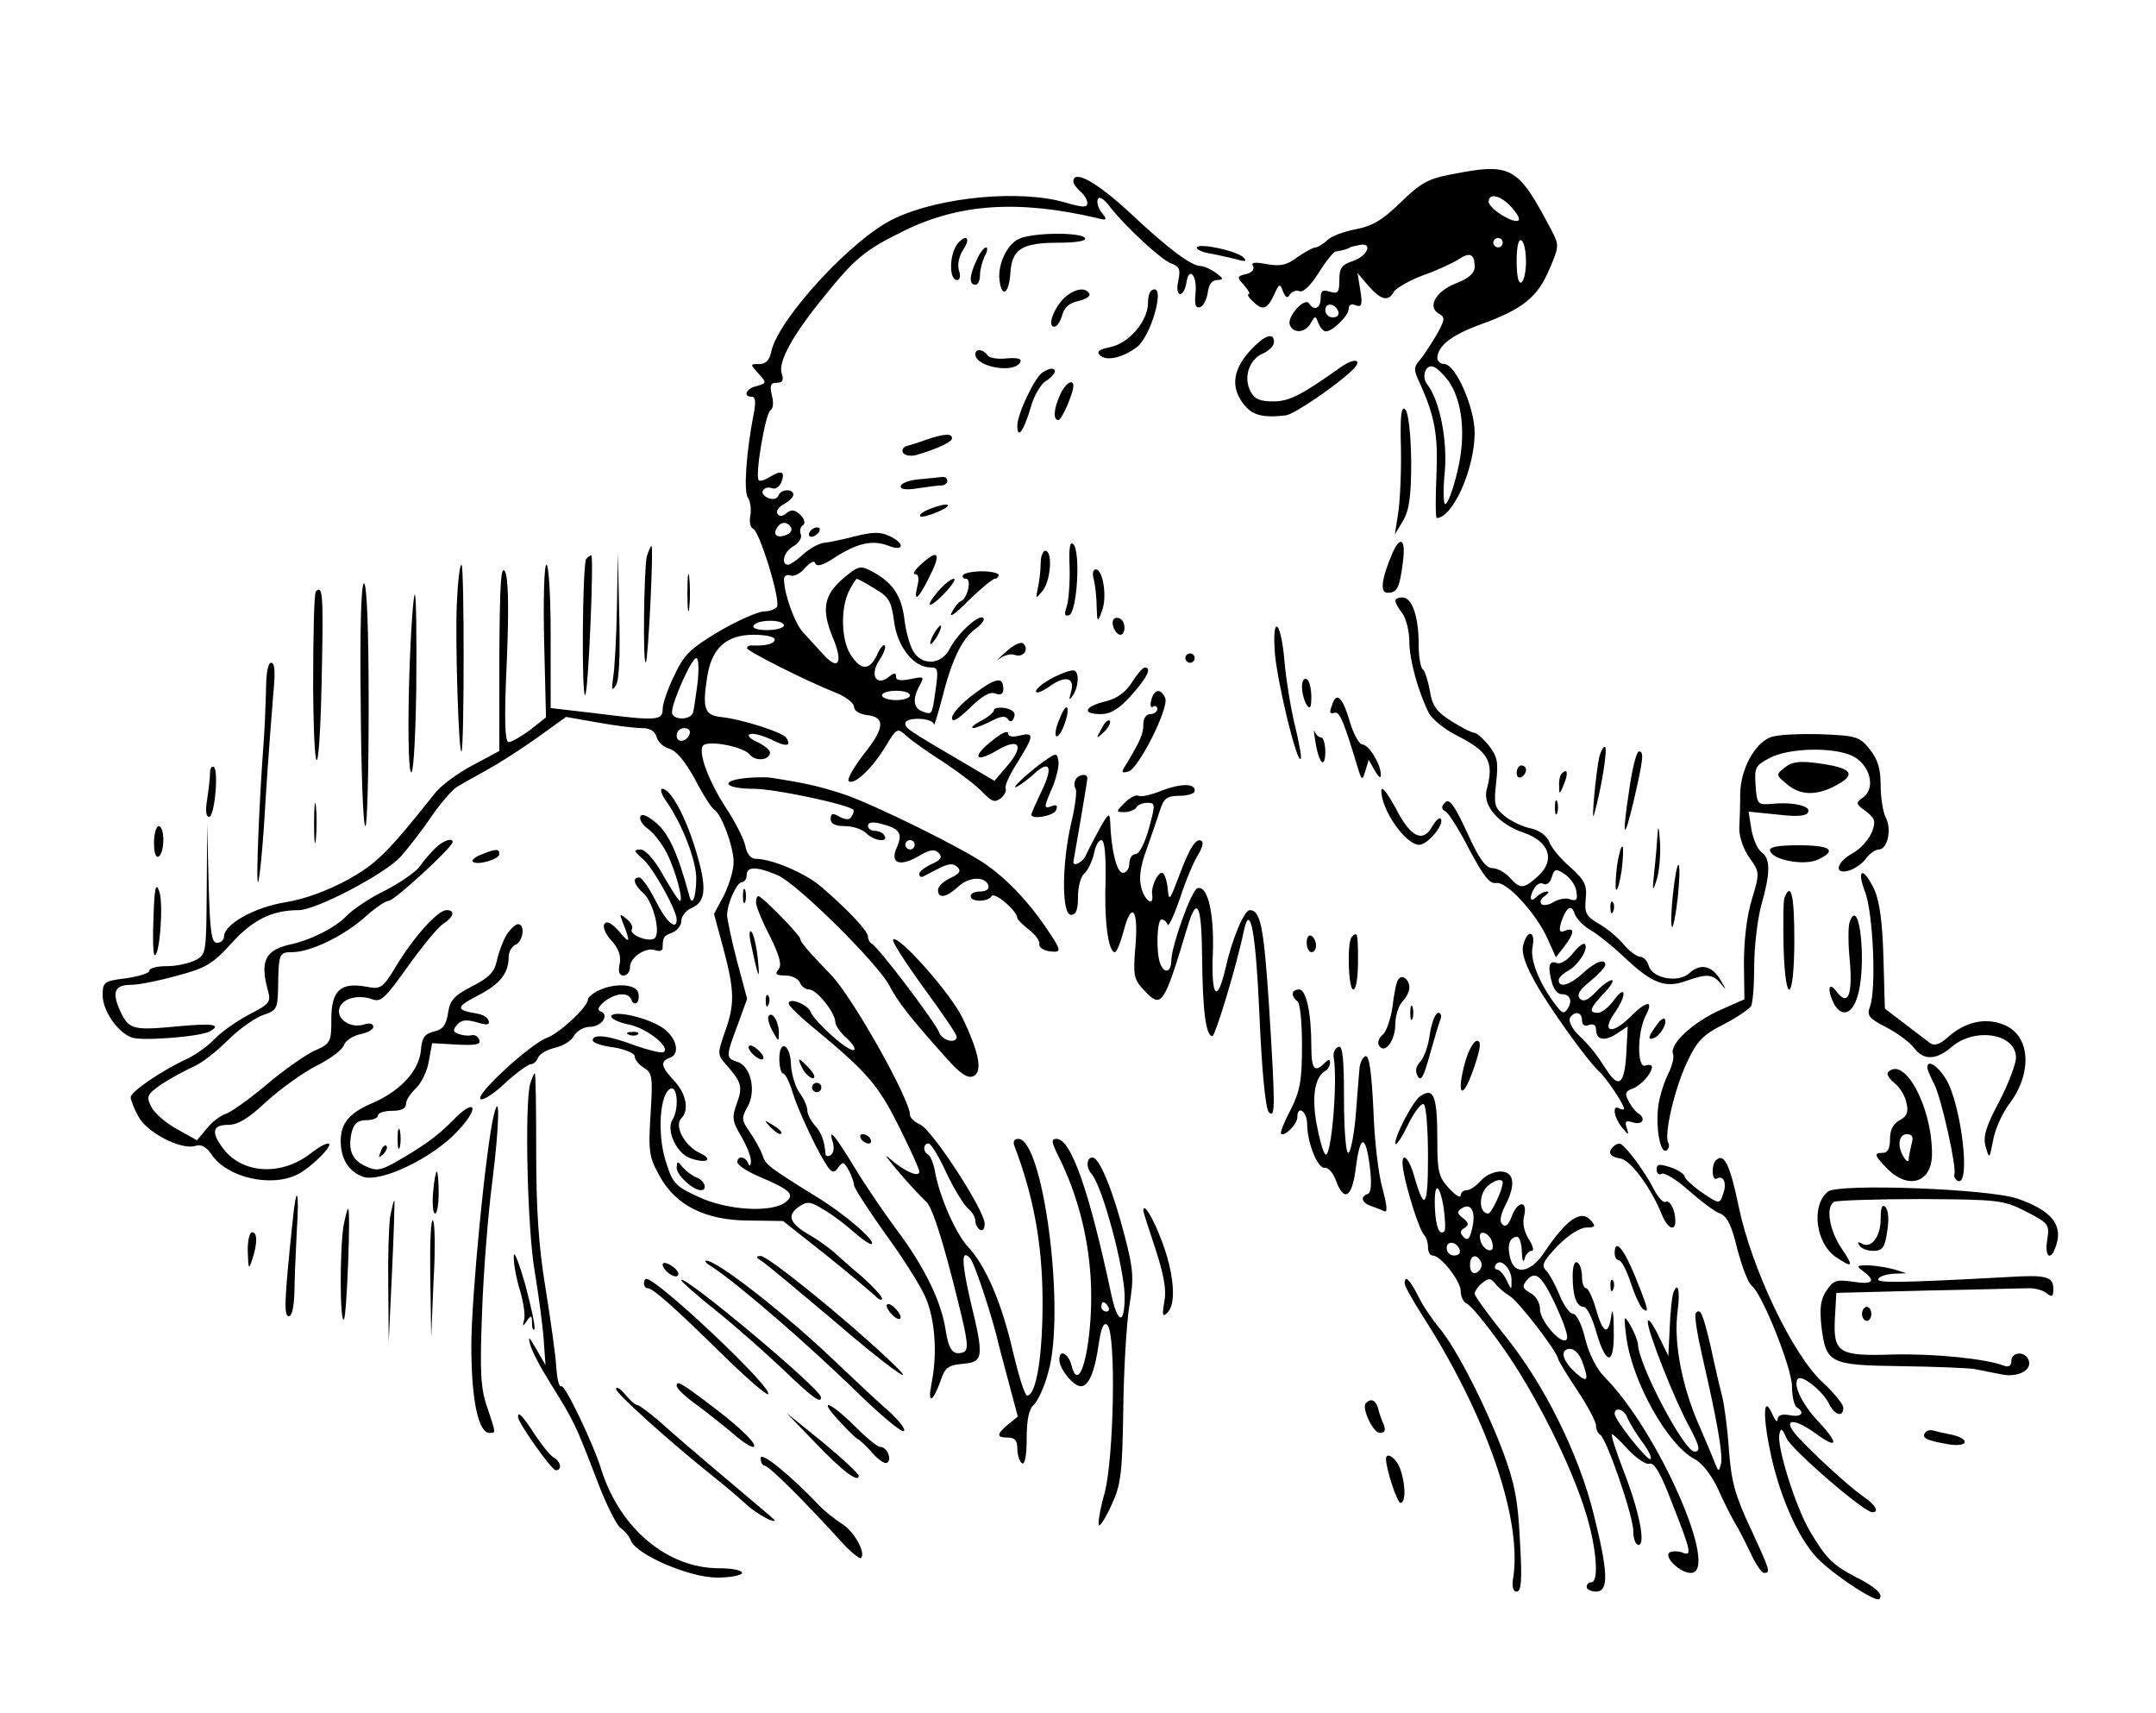<?xml version="1.0"?>
<svg
    xmlns:rdf="http://www.w3.org/1999/02/22-rdf-syntax-ns#"
    xmlns="http://www.w3.org/2000/svg"
    xmlns:cc="http://web.resource.org/cc/"
    xmlns:dc="http://purl.org/dc/elements/1.1/"
    xmlns:svg="http://www.w3.org/2000/svg"
    xmlns:inkscape="http://www.inkscape.org/namespaces/inkscape"
    xmlns:sodipodi="http://sodipodi.sourceforge.net/DTD/sodipodi-0.dtd"
    xmlns:ns1="http://sozi.baierouge.fr"
    xmlns:xlink="http://www.w3.org/1999/xlink"
    viewBox="0 0 462 367"
    version="1.0"
  >
  <g
      transform="translate(0 367) scale(.1 -.1)"
    >
    <path
        d="m3108 3296c-48-9-65-19-107-60-38-37-59-50-95-57-26-5-54-15-62-24-9-8-20-15-25-15s-23-10-39-21c-22-17-36-20-65-15-26 5-35 4-30-4 4-7-2-14-14-17-21-5-21-7-5-24 9-11 14-19 10-19s-1-7 8-15c21-21 31-19 46 13 11 25 13 25 19 8 6-14 10-16 15-7 5 7 14 10 21 7 8-3 25 14 41 40 15 24 32 45 36 45 13 2 28 6 31 9 1 1 10 3 20 5 29 6 19-22-13-34-25-8-30-15-30-41 0-27-3-30-20-25-16 5-20 2-20-14 0-22-14-28-25-11-9 14-48-29-41-46 7-19 33-18 45 4 9 16 10 16 16 0 4-10 11-18 16-18 15 0 49 34 49 48 0 9 6 12 15 8 13-5 15 1 10 32l-6 37 23-27c27-31 43-35 55-13 5 8 33 24 62 35 29 10 63 26 76 34 25 17 35 12 35-16 0-13-13-25-40-35-43-17-62-50-37-65 14-7 14-13-5-46-12-20-28-45-36-54-13-15-13-21 1-50 32-71 39-111 35-199-2-49-2-89 1-89 35 2 81 106 81 183 0 54-41 147-65 147-8 0-15 6-15 13 1 26 30 49 93 72 89 32 122 58 147 118 21 48 21 52 6 81-74 141-86 148-218 122zm130-69c12-13 20-26 16-29-9-9-64 25-64 40 0 19 25 14 48-11zm-18-77c0-5-4-10-10-10-5 0-10 5-10 10 0 6 5 10 10 10 6 0 10-4 10-10zm50-40c0-21-4-42-10-45-6-4-10 13-10 45s4 49 10 45c6-3 10-24 10-45zm-402-108c2-7-3-12-12-12s-16 7-16 16c0 17 22 14 28-4zm235-147c31-43 39-117 20-195-9-39-21-70-26-70-4 0-5 31-1 69 6 68-11 154-38 188-13 17-2 44 14 37 7-2 21-16 31-29z"
    />
    <path
        d="m2300 3281c0-5 7-14 15-21s15-18 15-25c0-10-9-10-47 1-94 28-267 13-366-34-89-41-248-214-264-284-4-20-12-28-26-28-20 0-20 0-2-20s18-21-3-27c-23-5-31-23-11-23 8 0 9-12 4-37-16-82-22-168-12-180 5-7 7-24 5-37-3-14 0-27 6-29 14-6 59-153 51-167-3-5-16-10-28-10s-55-19-95-42c-62-37-76-50-97-95-14-28-25-61-25-72 0-25-12-26-146-9l-94 11v154c0 84-4 153-9 153s-7-73-5-164l4-163-34-27c-19-14-40-26-46-26-8 0-10 46-4 173 5 121 3 180-4 193-9 14-11-30-12-183v-202l-58-31c-32-17-69-44-82-62-101-127-123-148-185-183-43-23-90-41-133-48-67-11-132-47-132-74 0-7-7-13-15-13-12 0-15 23-18 128l-3 127-1-140c-1-137-1-140-24-152-13-7-41-13-61-13-21 0-38-4-38-10 0-5-22-12-50-16-48-6-50-8-50-38 1-33 33-79 63-89 22-8 150 2 168 14 24 14 5 17-71 10-94-9-104-7-122 32-19 41-13 57 23 57 16 0 61 9 100 20 61 16 76 26 115 69 45 50 87 71 144 71 37 0 184 77 218 114 16 18 46 56 66 86 20 29 45 58 55 64s38 22 62 35 73 44 108 69l64 46 68-12c38-7 81-12 95-12 17 0 28-7 31-19 3-11 15-22 27-25 15-4 34-27 55-65 17-33 36-63 42-66 15-10 40-76 41-110 1-16-9-49-20-72l-22-41 20-74c24-90 25-120 3-180-16-46-16-48 4-70 32-37 35-46 22-82-11-30-10-38 9-70 12-21 22-45 21-54 0-10-3-12-6-4-6 15-23 16-23 2 0-6 21-20 47-31 68-29 77-38 56-55-31-23-126-17-187 12-50 23-55 29-70 78-18 58-12 146 12 154 14 4 17-45 3-67s8-71 37-82c35-13 53-4 21 11s-55 58-39 74c17 17 11 52-15 80-29 31-31 42-9 50 24 9 12 48-21 67-37 22-105 35-105 21 0-5 17-13 37-17 38-7 91-49 75-59-5-3-32 4-61 14-55 21-91 26-91 11 0-5 20-12 45-15 25-4 45-13 45-19 0-7 9-18 20-25 18-11 19-20 14-100-5-79-3-91 19-131 35-64 99-96 193-96l72-1 91-72c50-40 97-80 106-88 8-9 15-11 15-6s-19 25-42 46c-24 20-52 45-63 55-11 9-34 26-52 36-41 24-47 41-22 59 19 13 25 12 53-5 18-10 47-32 66-49 18-16 36-28 38-25 8 7-58 64-117 100-105 65-111 70-117 90-4 11-16 33-27 49-18 26-19 30-5 55 19 33 7 87-22 96-25 8-25 11 1 80l20 55-22 82c-12 46-21 90-21 98 1 26 21 70 32 70 5 0 10 7 10 15 0 19 21 19 66 0 41-17 215-189 240-237 17-33 43-67 121-154 29-33 46-45 58-40 21 8 14 49-22 124-25 53-138 180-149 169-4-3 26-49 65-103 39-53 71-100 71-105 0-16-30-9-37 8-8 22-133 187-145 191-4 2-8 9-8 15 0 12-39 54-99 106-34 30-107 61-142 61-10 0-19 11-22 28-3 15-22 52-42 82-36 56-59 116-49 132 9 13 87-1 101-19 12-15 43-12 43 5 0 5-12 15-27 22-16 7-23 15-16 17 7 3 27-3 45-11 32-17 45-15 33 3-7 12-98 41-142 45-33 4-38 19-28 83 9 64 41 93 100 93 25 0 45-4 45-10 0-9-17-14-47-13-7 1-13-2-12-6 0-6 126-70 192-96 20-8 37-22 37-29 0-9 12-16 27-18 41-4 39-28-7-85-22-29-36-54-31-57 13-8 51 29 80 77 23 38 24 38 45 19 11-10 48-36 81-57 33-22 70-50 82-64 19-19 25-21 38-11 8 7 12 16 10 20-3 5 8 30 25 56 36 58 37 66 5 58-16-4-25-2-25 5s-15 0-34-16c-44-34-37-49 10-21s60 12 24-31l-29-34-73 43c-116 68-118 70-118 80 0 15 60 12 61-2 0-7 8 19 18 57 21 83 43 128 73 149 12 9 19 19 15 22-9 9-55-33-72-66-17-34-58-37-77-7-8 12-17 44-20 70-6 51-26 80-70 103-25 13-29 12-63-17-40-35-45-66-20-126 22-53 12-71-20-36-14 15-34 37-44 48-18 19-41 83-41 114 0 7 6 11 14 8 7-3 21 4 31 16 12 13 20 17 22 10 3-8 17-4 41 12 48 31 81 39 115 26 35-14 37 5 2 21-19 9-37 8-73-1-26-7-56-13-66-14-11-1-31-12-44-24-14-13-29-23-33-23-17 0-9 30 12 40 11 7 18 18 15 25-3 8-1 17 5 20 5 4 3 13-6 22-12 11-19 12-29 4-9-8-16-8-20-2s3 15 14 21 20 15 20 20c0 14-28 12-32-2-3-7-12-9-22-5-9 4-15 11-11 16 3 6 12 8 19 5s16 3 20 12c9 23 2 28-23 13-11-7-22-11-25-8-9 8 14 143 25 150 6 3 7 17 3 32-5 21-3 27 11 27 12 0 15 5 10 20-8 25 24 83 92 166 66 82 88 99 169 139 120 59 246 67 414 28 22-6 23-4 12 10-8 9-12 22-10 29 3 8 11 4 24-12 34-45 115-119 135-125 16-6 19-12 14-36-4-17-2-29 4-29 5 0 11 10 13 23 5 37 23 19 20-19-3-27 0-35 10-32 7 3 14 17 16 31 2 17 9 27 20 27 15 1 14 3-2 15-11 8-26 15-33 15-20 0-69 36-156 118-70 64-117 89-117 63zm-605-741c3-6-1-13-10-16-19-8-30 0-20 15 8 14 22 14 30 1zm179-131c31-18 36-27 42-71 7-54 42-98 78-98 16 0 17-5 11-47-8-56-7-55-29-47-19 7-21 27-5 56 10 19 9 19-20 13-21-4-31-3-31 5 0 9-4 9-15 0-27-22-42 4-21 35 10 15 15 29 12 32s-11-6-17-21c-16-33-34-33-56 1-21 32-22 102-3 138 7 14 15 25 16 25 2 0 19-9 38-21zm-194-79c0-5-16-10-36-10-21 0-33 4-29 10 3 6 19 10 36 10 16 0 29-4 29-10zm-185-122c-4-29-8-59-10-65-6-17-45-16-45 1 0 22 42 116 52 116 5 0 6-23 3-52zm455-28c0-5-13-10-30-10-16 0-30 5-30 10 0 6 14 10 30 10 17 0 30-4 30-10zm-472-82c-6-18-28-21-28-4 0 9 7 16 16 16s14-5 12-12z"
    />
    <path
        d="m2183 3158c-26-12-46-57-41-90 5-37 20-27 23 16 3 52 24 66 103 66 39 0 61 4 57 10-8 13-114 12-142-2z"
    />
    <path
        d="m2052 3148c-18-23-19-78-1-78 6 0 8 9 4 20-4 13 0 31 9 45 17 25 7 35-12 13z"
    />
    <path
        d="m2565 3140c-3-4 12-11 33-14 20-4 46-10 57-13 14-4 17-2 10 5-13 14-94 32-100 22z"
    />
    <path
        d="m2093 3113c-16-33-17-53-3-53 6 0 10 9 10 21 0 11 5 29 10 40 6 10 7 19 3 19s-14-12-20-27z"
    />
    <path
        d="m2282 3033c-23-21-39-63-23-63 6 0 13 11 17 24 4 17 15 27 35 31 16 4 27 11 23 16-8 14-30 11-52-8z"
    />
    <path
        d="m2460 3021c0-39-41-87-82-95-23-5-29-9-21-17 14-14 50-5 80 18 28 22 58 123 37 123-9 0-14-11-14-29z"
    />
    <path
        d="m2680 2920c-37-40-43-77-18-112 19-27 41-34 93-28 18 2 109 64 144 98 22 22 4 26-25 6-86-61-111-74-146-74-28 0-40 5-48 21-16 29-4 68 25 81 14 6 25 17 25 25 0 22-20 15-50-17z"
    />
    <path
        d="m2090 2911c0-28 88-43 97-15 2 6-10 8-31 6-18-2-37 1-40 7-9 13-26 15-26 2z"
    />
    <path
        d="m2234 2872c-17-11-54-89-54-114 0-31 14-11 29 40 6 23 21 48 31 55 20 12 27 27 13 27-5 0-13-4-19-8z"
    />
    <path
        d="m2272 2825c-14-30-16-55-4-55 7 0 32 57 32 73 0 17-18 5-28-18z"
    />
    <path
        d="m3002 2710c1-52-2-115-6-140l-7-45 18 30c13 23 17 52 17 128-1 60-6 103-13 110-8 8-11-12-9-83z"
    />
    <path
        d="m1985 2728c-16-6-36-12-43-14s-10-9-7-14c4-6 16-8 28-5 45 13 77 28 77 36 0 11-16 10-55-3z"
    />
    <path
        d="m1968 2643c-21-2-38-9-38-15 0-7 14-8 38-4 20 3 43 6 50 6 6 0 12 5 12 10 0 6-6 9-12 8-7-1-30-3-50-5z"
    />
    <path
        d="m1991 2579c-13-5-22-12-19-15s21 2 39 10c37 16 19 21-20 5z"
    />
    <path
        d="m1735 2530c-3-5-2-10 4-10 5 0 13 5 16 10 3 6 2 10-4 10-5 0-13-4-16-10z"
    />
    <path
        d="m2292 2455c1-33-2-71-6-84-6-18-5-22 5-19 17 6 25 136 9 152-7 7-10-7-8-49z"
    />
    <path
        d="m2983 2483c-23-54-26-83-10-83 21 0 26 10 33 64 7 51-5 61-23 19z"
    />
    <path
        d="m1386 2478c-6-25-9-234-2-227 5 6 17 249 12 249-2 0-6-10-10-22z"
    />
    <path
        d="m1977 2464c-15-13-23-24-16-24s9-9 5-25c-9-37 1-30 24 16 27 52 22 64-13 33z"
    />
    <path
        d="m2230 2463c0-16-3-39-6-53-5-24-5-24 10-6 18 22 22 86 6 86-5 0-10-12-10-27z"
    />
    <path
        d="m1256 2472c-8-13-10-299-2-291 7 7 19 299 13 299-3 0-8-4-11-8z"
    />
    <path
        d="m1322 2369c-1-64-5-132-8-150-4-27-3-31 6-17 7 11 9 66 7 150l-3 133-2-116z"
    />
    <path
        d="m979 2378c-4-79 4-328 10-318 6 11 6 400 0 400-4 0-8-37-10-82z"
    />
    <path
        d="m1473 2400c0-36 2-50 4-32 2 17 2 47 0 65-2 17-4 3-4-33z"
    />
    <path
        d="m2064 2438c-3-4 0-8 6-8 13 0 3-43-11-48-5-2-14-13-20-25s10-1 36 26c27 26 52 47 57 47 4 0 8 4 8 8s-16 8-36 8c-19 0-38-4-40-8z"
    />
    <path
        d="m2344 2428c3-13 6-39 6-58 1-34 2-34 11-10 12 29 3 90-13 90-6 0-8-9-4-22z"
    />
    <path
        d="m2011 2404c-32-37-20-40 14-4 16 17 24 30 19 30-6 0-21-12-33-26z"
    />
    <path
        d="m773 2160c1-143 5-260 10-260 4 0 7 117 7 260 0 166-4 260-10 260s-9-92-7-260z"
    />
    <path
        d="m677 2403c-4-3-6-97-6-207 2-231 15-194 19 52 3 148 1 169-13 155z"
    />
    <path
        d="m877 2219c-3-99-2-190 3-202 5-14 10 53 12 176 1 110 0 201-3 203s-9-78-12-177z"
    />
    <path
        d="m2990 2383c0-5 7-17 15-27 8-11 15-38 15-60 0-40 19-108 42-154 7-13 33-34 58-47 70-35 82-57 66-116-10-34 25-75 79-93 55-19 68-58 32-92-32-29-39-30-62-4-10 11-27 20-37 20-14 0-29 20-54 76-27 58-38 74-47 65s-9-14 1-20c7-4 30-41 51-82 30-56 43-73 57-71 22 5 87-66 111-121l17-38 18 23c22 29 23 42 2 34-12-5-14-1-9 17 11 33 22 41 29 20 3-10 18-26 33-35 16-9 51-37 78-63 57-53 85-63 130-46 43 15 55 14 72-6 13-16 13-15 0 7-18 31-43 37-67 15s-80-11-87 16c-3 10-11 19-18 19s-24 12-37 28c-13 15-37 35-54 44-25 15-29 22-26 52s-2 40-33 68c-20 17-41 42-45 54-5 13-21 25-39 29-17 3-42 15-56 26-23 19-24 25-19 72 5 44 3 56-16 80-12 15-26 27-31 27s-27 11-49 25c-32 20-41 33-46 65-4 22-11 43-15 46-5 3-9 27-9 54 0 59-14 100-35 100-8 0-15-3-15-7zm388-623c3-18 0-21-13-17-8 4-24 1-35-5-10-7-23-9-27-5-4 5-1 12 7 17 8 6 10 10 5 10-6 0-16-5-23-12-14-14-16 0-3 21 5 7 13 11 19 7 6-3 14 3 17 14 6 19 9 20 28 7 12-8 24-25 25-37z"
    />
    <path
        d="m2387 2344c-8-8 3-34 14-34s12 27 0 34c-4 3-11 3-14 0z"
    />
    <path
        d="m2e3 2310c-6-11-8-20-6-20 3 0 10 9 16 20s8 20 6 20c-3 0-10-9-16-20z"
    />
    <path
        d="m2732 2269c6-65 47-234 55-225 3 2-3 33-11 67-9 35-19 96-23 136-3 41-10 76-16 80s-8-17-5-58z"
    />
    <path
        d="m2154 2272c-17-15-22-21-12-13 9 7 24 11 32 8 18-7 32 11 19 24-5 5-21-2-39-19z"
    />
    <path
        d="m2540 2260c0-5 5-10 10-10 6 0 10 5 10 10 0 6-4 10-10 10-5 0-10-4-10-10z"
    />
    <path
        d="m570 2188c-1-35-3-83-5-108-9-118-17-304-12-300 3 3 11 82 16 175 6 94 14 198 17 233 4 43 3 62-5 62-7 0-11-23-11-62z"
    />
    <path
        d="m2258 2219c-21-11-38-24-38-30s13-1 30 11c34 24 54 18 45-13-5-17-4-19 4-7 12 18 14 47 4 53-5 3-25-4-45-14z"
    />
    <path
        d="m2425 2207c-14-21-32-34-57-40-45-11-50-27-9-27 21 0 39 11 65 40 34 38 45 60 29 60-5-1-17-15-28-33z"
    />
    <path
        d="m2087 2183c-26-19-47-42-47-51 0-11 12-4 38 21 26 26 44 36 55 31 11-4 17-1 17 9 0 28-15 26-63-10z"
    />
    <path
        d="m2790 2198c0-13 5-30 10-38 7-11 10-7 10 17 0 17-4 35-10 38s-10-4-10-17z"
    />
    <path
        d="m2467 2170c-3-11-1-18 4-14 5 3 9 0 9-5 0-6-7-11-15-11-9 0-15-9-15-22 0-21-6-34-37-86-11-17-10-19 5-15 22 6 87 136 79 157-9 22-24 20-30-4z"
    />
    <path
        d="m2856 2164c-8-22-8-24 5-21 10 2 20-23 47-113 10-33 11-34 18-11l7 23 13-23c8-14 13-18 13-9 0 23-26 65-40 65-6 0-18 21-26 47-15 52-28 66-37 42z"
    />
    <path
        d="m2130 2149c0-5-12-15-27-23-16-8-23-15-18-16 6 0 23 7 39 15 21 11 31 12 36 4 5-7 9-6 13 4s-2 16-19 20c-13 2-24 0-24-4z"
    />
    <path
        d="m2271 2131c-8-17-11-34-8-38 8-7 29 46 24 60-2 6-9-4-16-22z"
    />
    <path
        d="m2360 2108c-12-22-12-22 6-6 10 10 15 20 12 24-4 3-12-5-18-18z"
    />
    <path
        d="m2818 2085c7-48 21-66 22-27 0 17-4 32-9 32s-11 6-14 13c-2 6-2-1 1-18z"
    />
    <path
        d="m3793 2090c-34-14-63-69-64-120 0-25-1-59-2-76 0-17 9-44 22-62 22-31 22-32 5-89-11-36-17-88-17-136l1-78-52-23c-58-26-109-73-101-94 3-7-2-26-10-42s-18-46-21-66c-7-45 3-107 17-99 5 4 7 11 4 16-10 16 13 116 40 173 21 45 34 59 78 81 29 15 55 33 59 39s7 45 7 86 7 100 15 130c20 70 20 100 1 114-9 6-18 28-22 49l-6 38 60-6c40-5 63-4 67 4 9 13-28 23-74 19-34-3-35-2-38 39-3 39 0 43 30 59 40 21 130 24 174 6 40-17 55-69 27-90-17-12-17-14 5-30 20-15 22-22 13-45-6-15-24-36-41-45-36-20-41-47-7-37 12 4 28 15 36 26 7 10 20 19 27 19 19 0 28 44 15 68-6 12-11 42-11 69 0 35-6 56-23 77-22 28-29 30-108 33-46 1-94-1-106-7z"
    />
    <path
        d="m3427 2048c-7-31-18-148-11-123 16 57 30 145 23 145-4 0-9-10-12-22z"
    />
    <path
        d="m2240 2041c-30-20-81-67-60-56 8 4 25 17 37 28 33 30 40 13 15-38-12-25-22-48-22-50 0-12 48-3 53 9 4 10 1 13-9 9-18-7-18-4 2 42 8 20 14 45 12 55-3 17-5 17-28 1z"
    />
    <path
        d="m3492 1983c-17-110-13-121 9-28 21 91 22 105 11 105-5 0-14-35-20-77z"
    />
    <path
        d="m3825 2026c-20-16-20-16 4-36 28-24 61-25 101-5 51 26 40 40-36 50-37 5-54 3-69-9z"
    />
    <path
        d="m450 2013c0-10-3-35-6-55-4-24-3-38 4-38 12 0 21 100 10 107-5 2-8-4-8-14z"
    />
    <path
        d="m3250 2014c0-8 5-12 10-9 6 3 10 10 10 16 0 5-4 9-10 9-5 0-10-7-10-16z"
    />
    <path
        d="m3347 2013c-4-3-7-16-6-27 0-19 1-19 10 3 10 24 8 36-4 24z"
    />
    <path
        d="m1598 2003c-58-6-45-23 17-23 45 0 200-33 214-45 1-2 0-8-4-14-4-8-12-8-26-1-15 9-19 7-19-5 0-10 10-15 31-15 17 0 37-7 45-15 17-17 49-21 39-5-3 6-13 10-21 10s-14 5-14 11c0 7 10 9 28 4 40-10 47-21 34-50-16-35 6-43 47-19 23 14 34 15 42 7 9-9 6-15-14-24-15-7-27-16-27-21 0-6 3-8 8-6 4 2 19 10 35 18 20 10 30 11 39 2 8-8 4-14-15-23-15-7-27-18-27-26 0-19 18-16 43 7 23 22 58 23 65 3 2-8-5-13-17-13s-21-4-21-10c0-13 37-13 45 0 6 10 55-32 55-47 0-3 11-14 25-25 13-10 24-24 22-31-1-6 8-13 21-15 29-4 28 0-11 57-37 53-79 97-123 128-51 36-244 131-308 152-53 17-79 23-156 35-8 1-32 1-52-1zm362-143c0-5-4-10-10-10-5 0-10 5-10 10 0 6 5 10 10 10 6 0 10-4 10-10z"
    />
    <path
        d="m2305 2e3c-3-5-4-14 0-20 3-5-1-39-10-75-20-89-20-195 0-195 11 0 15 11 15 39 0 21 6 44 14 50 7 6 16 25 20 41 3 17 10 30 16 30 7 0 10-30 9-87-3-87 6-153 20-153 4 0 12 20 19 46 17 65 32 46 25-34-5-62-4-70 19-94 37-40 42-32 91 131 22 75 32 57 33-62 1-112 8-167 22-167 6 0 52 151 67 224 14 66 26 0 34-183 5-117 13-197 20-204 14-14 14 11 0 233-11 165-18 200-41 200-12 0-38-62-52-125-18-77-31-61-27 33 3 85-11 146-33 139-13-4-55-122-56-154 0-26-15-31-24-7s-7 94 3 94c5 0 11-5 13-11s14 20 27 58c12 37 30 79 38 91 8 13 12 26 9 29-11 11-26-11-48-70-22-58-23-60-26-29-2 17-7 32-12 32-10 0-24-31-21-47 4-28-18-11-24 18-5 20 0 48 13 82 10 29 23 66 28 82 8 25 15 30 42 30 17 0 32 5 32 10 2 17-29 17-71 1-22-9-44-14-49-11s-18-3-30-15c-19-19-19-20-1-20 11 0 23 5 26 10 3 6 14 10 24 10 17 0 17-3 3-55-9-32-21-55-29-55-7 0-13-9-13-20s-6-20-14-20c-13 0-25 49-27 109-1 21-4 19-23-15-12-22-25-47-29-56-5-14-27-26-27-15 0 1 7 40 15 87s15 88 15 93c0 10-18 9-25-3z"
    />
    <path
        d="m2960 1977c-1-41 52-117 81-117 19 0 56 46 46 56-3 3-10-4-17-15-20-38-47-26-79 37-17 31-30 49-31 39z"
    />
    <path
        d="m1428 1953c34-49 63-124 64-164 0-41-9-63-15-38-25 92-44 133-71 156-19 16-32 21-34 13-2-6 5-18 17-26 12-9 30-32 40-52 19-38 36-102 28-102-3 0-19 25-36 55-19 34-38 55-49 55-15-1-14-3 4-19 22-17 74-111 74-131 0-25-22-6-45 40-14 28-30 50-35 50-16 0-12-15 9-34s37-84 24-96c-11-10-56 7-49 19 3 5-2 15-11 22-15 12-16 12-9-6 18-45 16-49-7-21-17 19-27 24-32 16-4-6 3-22 15-35 15-16 21-32 18-49-4-18-1-26 8-26 8 0 14 8 14 18 0 21 34 44 55 36 8-3 15-1 15 5 0 23 2 26 21 33 10 4 19 15 19 25s10 23 23 28c30 14 32 44 8 123-22 73-54 132-72 132-5 0-2-12 9-27z"
    />
    <path
        d="m673 1905c0-38 2-53 4-32 2 20 2 52 0 70-2 17-4 1-4-38z"
    />
    <path
        d="m3332 1940c0-14 2-19 5-12 2 6 2 18 0 25-3 6-5 1-5-13z"
    />
    <path
        d="m3552 1884c-1-17-4-53-7-80-5-46-4-47 6-16 5 19 8 55 6 80-2 30-4 35-5 16z"
    />
    <path
        d="m330 1864c0-21 4-33 10-29 6 3 10 19 10 36 0 16-4 29-10 29-5 0-10-16-10-36z"
    />
    <path
        d="m932 1852c-10-10-25-27-33-39-8-11-41-34-74-51-33-16-70-41-83-55-23-24-75-51-122-61-52-12-63-36-46-98 7-25 4-29-41-52-26-14-59-37-73-52s-41-34-60-43c-54-25-120-70-120-82 0-5 7-24 16-40 17-35 93-74 123-64 12 4 23-2 34-18 33-50 128-72 185-43 31 16 80 66 65 66-6 0-22-9-37-21-61-48-144-45-186 8-28 36-26 53 9 53 21 0 44 14 82 50 30 27 78 62 108 77s56 35 58 44c3 9 18 19 34 23 16 3 29 10 29 16 0 7-8 9-20 5-28-9-59 11-53 34 6 22 40 31 71 20 18-7 28 3 75 69 30 42 64 84 76 92 24 16 27 30 8 30s-69-56-107-118c-30-50-34-52-65-46-55 10-75-8-75-69 0-50-1-53-38-69-20-10-66-42-102-73-36-30-74-57-85-61-11-3-30-17-41-31l-22-26-43 24c-24 13-49 35-55 48-11 22-9 26 22 48 20 13 50 29 67 37 18 7 51 33 75 57s58 48 75 54c30 10 32 13 33 60 1 73 2 75 32 75 39 1 109 35 154 75 21 19 44 35 51 35 12 0 137 115 137 126 0 10-21 3-38-14z"
    />
    <path
        d="m3465 1815c-3-26-4-49-2-51 3-3 8 16 12 41 3 26 4 49 2 51-3 3-8-16-12-41z"
    />
    <path
        d="m3793 1847c6-20 73-32 102-19 43 20 28 31-41 31-46 0-64-4-61-12z"
    />
    <path
        d="m1031 1839c-13-5-21-12-18-15 9-9 57 5 57 16 0 12-7 12-39-1z"
    />
    <path
        d="m3585 1755c-4-36-5-68-2-71 2-3 8 25 12 61 4 37 5 69 2 72-3 2-8-25-12-62z"
    />
    <path
        d="m3997 1758c17-47 24-207 10-245-7-19-2-25 35-44 23-12 51-32 61-46 20-25 46-24 78 3 50 44 139 30 139-22 0-13-16-56-36-94-29-55-35-75-29-97 8-27 8-27 16 14 4 24 20 58 34 77 51 67 46 147-10 170-40 17-85 7-123-28-16-14-27-17-36-11-7 6-32 24-55 42l-42 32-3 108c-2 75-8 120-19 146-24 51-40 47-20-5z"
    />
    <path
        d="m329 1707c-2-44-1-81 2-83 11-6 20 112 10 137-7 19-10 7-12-54z"
    />
    <path
        d="m1592 1750c0-14 2-19 5-12 2 6 2 18 0 25-3 6-5 1-5-13z"
    />
    <path
        d="m3824 1747c-3-8-3-56-2-108 4-129 23-114 23 18 0 94-7 125-21 90z"
    />
    <path
        d="m1620 1736c0-7 13-40 30-72 21-43 26-62 18-71-8-10-5-13 15-13 14 0 27-7 31-15 3-8 12-15 20-15 16 0 56-50 56-70 0-7 11-23 26-36 14-13 19-24 12-24-16 1-82 61-91 82-6 16-47 32-47 18 0-5 26-30 58-56 111-92 134-119 178-207 24-48 44-92 44-97 0-14-32 0-65 29-25 22 49-65 80-94 13-12 37-87 69-218 20-80 22-99 11-104-23-8-32 4-39 49-9 60-46 135-103 211-26 35-68 96-92 136-44 72-57 87-46 52 3-11 1-22-5-26-5-3-10-3-11 2-2 28-9 47-23 62-9 10-16 24-16 32s-7 25-17 38c-9 13-17 40-18 59-1 45-25 57-25 13 0-17 4-31 8-31 5 0 14-19 21-42 7-24 29-73 48-111 31-59 37-65 48-50s13 15 24-5c6-11 11-26 11-31 0-6 30-52 66-103 37-50 76-112 87-137 21-48 26-122 13-186-9-45 3-40 20 8 9 27 16 32 47 35 45 4 46 13 16 137-19 83-19 110 0 89 8-8 39-100 56-164 3-14 15-59 26-100l20-75-21-17c-25-21-25-28 0-28 15 0 20-7 20-24 0-14 5-28 10-31 6-4 10 16 10 53 0 41 5 63 15 72 8 7 23 38 31 69 38 129-10 501-64 501-9 0-12-6-8-16 40-105 59-206 60-324 1-120-13-210-33-210-5 0-18 42-30 92-24 106-59 187-97 227-26 28-62 109-71 164-3 15-9 30-14 33-12 7-11 24 1 24 5 0 22-28 38-63 16-34 37-68 46-76 9-7 16-19 16-27 0-7 5-16 10-19 6-3 10 2 10 13 0 29-114 204-139 213-11 5-21 14-21 20 0 34-124 254-169 300-51 53-66 71-66 77 0 8-82 92-90 92-3 0-5-6-5-14z"
    />
    <path
        d="m3451 1724c0-11 3-14 6-6 3 7 2 16-1 19-3 4-6-2-5-13z"
    />
    <path
        d="m3964 1696c-4-9-4-48 0-86 6-73-4-97-29-64-17 23-20 3-5-27 16-28 37-23 49 12 22 62 7 223-15 165z"
    />
    <path
        d="m1086 1668c-8-13-17-37-21-55-5-25-16-37-53-56-39-20-48-30-52-58-4-25-11-35-30-39-20-5-26-13-28-40-4-44-43-86-101-112-52-22-70-43-71-81 0-39 16-66 47-78 38-14 151 40 205 99 49 53 35 71-14 19-33-33-64-55-126-90-28-15-37-16-60-5-29 14-37 36-28 74 5 17 13 24 31 24 14 0 25 5 25 10 0 6 14 10 30 10 20 0 30 5 30 15 0 8 10 23 22 34 11 11 24 37 27 58l7 38 53-3c40-2 52 0 48 10-2 7-10 12-17 10s-20 0-28 3c-11 4-12 8-3 19s20 12 42 6c22-7 29-6 26 3-2 7-12 13-23 15-48 8-48 14-2 38 49 25 68 48 68 84 0 11 7 23 15 26 16 7 21 44 5 44-5 0-16-10-24-22z"
    />
    <path
        d="m1610 1644c15-71 19-79 14-29-3 28-9 54-14 59-5 4-5-9 0-30z"
    />
    <path
        d="m2800 1651c0-12 5-21 10-21 6 0 10 6 10 14s-4 18-10 21c-5 3-10-3-10-14z"
    />
    <path
        d="m2897 1663c-11-10-8-113 3-113 6 0 10 27 10 60 0 61-1 65-13 53z"
    />
    <path
        d="m3264 1645c-4-17 4-41 27-82 31-55 111-166 135-188 15-13 54-71 54-80 0-3-4-3-10 0-16 10-12-19 6-41 14-17 15-17 10-1-5 15-2 17 14 12 20-6 28 9 10 20-5 3-15 15-20 26-9 15-7 21 7 26 19 7 42 32 43 47 0 4-6 6-14 3-18-7-18 69 0 106 19 36 3 34-35-4-38-37-60-30-31 11 26 37 25 63-1 28-11-16-27-28-35-28-21 0-17 10 13 42 15 15 22 28 17 28-6 0-21-11-34-25-17-18-27-22-34-15-8 8-2 19 22 38 18 15 32 30 32 35 0 14-21 7-48-18s-52-33-52-15c0 5 9 14 20 20 22 12 45 48 36 57-3 4-15-6-26-20-12-15-27-24-35-20-16 6-19-8-9-44 4-13 12-23 20-23 18 0 24-13 14-30-8-13-12-12-25 5-35 45-57 98-51 126 7 35-11 39-20 4zm126-161c0-10 6-14 15-10 9 3 15 0 15-9 0-23 18-27 44-10l24 16-3-58c-4-66-16-76-42-36-24 37-34 50-62 77-13 13-20 29-17 35 10 16 26 13 26-5z"
    />
    <path
        d="m2996 1571c-4-5-9-31-12-58-4-26-13-53-21-60-8-6-12-17-8-23 12-20 35 10 35 46 0 18 7 39 15 48 8 8 15 21 15 30 0 18-16 30-24 17z"
    />
    <path
        d="m1283 1548c-13-6-23-15-23-19 0-16-61-73-89-83-36-14-155-123-141-131 5-3 29 12 53 35 24 22 49 40 55 40 5 0 12 6 15 14s19 17 36 21 36 15 41 26c6 10 21 19 34 19 25 0 43 26 23 33-8 3-5 10 8 21 24 19 52 21 58 4 2-7 8-10 12-6s5 14 2 23c-7 17-51 19-84 3z"
    />
    <path
        d="m2770 1541c0-6 5-13 10-16 6-3 10-46 10-95 0-74-4-97-24-137-14-26-23-50-21-52 8-7 35 21 35 35 0 27 20 14 21-13 0-42 23-98 38-95 7 1 18-11 24-28 17-46 34-36 42 25 9 74 21 77 30 8 5-39 3-59-4-61-17-6-13-19 7-26 9-3 22-8 28-11 8-4 6 12-3 47-9 29-18 106-20 171-4 81-9 117-17 114-6-2-12-14-13-28-1-13-5-59-8-101-4-43-11-78-16-78s-9 52-9 116c0 88-3 115-12 111-7-2-12-13-10-23 9-54-6-220-18-207-5 4-13 34-19 66-10 57-4 98 18 112 6 3 11 11 11 18 0 8-3 8-12-1-21-21-28-13-28 36 0 72-11 122-26 122-8 0-14-4-14-9z"
    />
    <path
        d="m1641 1524c0-11 3-14 6-6 3 7 2 16-1 19-3 4-6-2-5-13z"
    />
    <path
        d="m3022 1500c0-14 2-19 5-12 2 6 2 18 0 25-3 6-5 1-5-13z"
    />
    <path
        d="m1647 1493c-3-4 1-19 9-33 12-22 13-23 13-5 1 24-14 50-22 38z"
    />
    <path
        d="m3064 1455c-3-26-13-52-21-60-9-10-11-20-5-31 7-12 13-1 26 47 10 35 20 69 23 76s0 13-5 13c-6 0-14-20-18-45z"
    />
    <path
        d="m3553 1478c-21-28-24-38-9-32 14 5 30 33 23 41-2 2-9-2-14-9z"
    />
    <path
        d="m1348 1453c7-3 16-2 19 1 4 3-2 6-13 5-11 0-14-3-6-6z"
    />
    <path
        d="m3140 1396c-20-72-7-87 17-18 16 46 18 62 8 62-7 0-18-20-25-44z"
    />
    <path
        d="m1610 1415c7-8 17-15 22-15 6 0 5 7-2 15s-17 15-22 15c-6 0-5-7 2-15z"
    />
    <path
        d="m1720 1380c6-11 16-20 22-20s3 9-7 20-20 20-22 20 1-9 7-20z"
    />
    <path
        d="m4130 1383c0-5 7-21 15-36 15-30 48-177 43-193-2-5 2-11 7-14 29-14 8 163-25 218-18 29-40 43-40 25z"
    />
    <path
        d="m4046 1373c-4-4 2-14 13-23 11-8 23-27 26-42 5-20 2-29-14-38-14-7-21-21-21-40 0-20-5-30-15-30-21 0-19-5 10-35 46-45 95-28 95 33 0 101-59 210-94 175zm50-155c-3-13-6-27-6-33 0-5-5-3-10 5-15 23-12 50 6 50 12 0 15-6 10-22z"
    />
    <path
        d="m1136 1348c-12-46-6-314 10-403 8-49 17-115 19-145l4-55-20 35c-15 26-18 29-13 10 3-14 23-51 43-83 52-83 55-91 97-200 20-54 44-103 53-110 10-7 20-19 23-28 12-30 125-79 185-79 29 0 53 5 53 10 0 6-22 10-49 10-111 0-212 85-252 210-17 56-79 185-86 180-5-3-9 15-11 40-1 25-12 101-23 170-15 90-20 171-20 293 0 92-1 167-3 167s-6-10-10-22z"
    />
    <path
        d="m1740 1340c0-5 5-10 10-10 6 0 10 5 10 10 0 6-4 10-10 10-5 0-10-4-10-10z"
    />
    <path
        d="m3044 1322c-15-9-54-83-54-101 0-8 12 8 26 37s30 50 35 46c5-3 9-53 9-112 0-108-7-120-29-44-13 47-31 58-24 15 7-42 34-127 44-138 5-5 9-17 9-27s4-18 10-18c17 0 60-54 60-76 0-12 6-24 13-27 8-3 42-44 76-92 69-97 148-253 180-359 22-72 28-146 11-146-5 0-10-4-10-10 0-5 9-10 20-10 28 0 26 42-5 166-32 129-106 278-189 381-36 45-66 86-66 91s7 16 16 23c14 11 18 11 28-1 6-8 20-20 30-26 18-9 104-121 105-136 1-4 19-34 41-67s40-67 40-75 4-17 9-20c14-9 71-174 71-207 0-16 5-29 11-29 16 0 2 72-32 159-16 41-27 76-25 78 1 2 17-13 35-33 18-19 39-33 46-30 10 3 25-23 49-87 41-104 42-112 20-103-9 3-20 3-26 0-14-9 22-44 45-44 64 0-70 305-185 420-16 16-33 49-41 81-7 31-19 54-26 54s-20 18-29 40-22 46-29 53c-11 11-6 20 25 53 23 23 48 39 62 39 18 0 20 3 10 14-21 26-52 5-100-66-30-46-65-51-74-13-7 27-1 45 15 45 5 0 10-15 10-32 1-18 3-25 6-15 2 9 9 17 15 17s3 11-6 25c-10 16-14 34-10 50 8 34-14 33-27-2-6-17-13-23-20-16-6 6-4 19 6 39 24 46 20 74-10 74-14 0-33-9-42-20-10-11-23-20-30-20s-13-5-13-11c0-7-11 0-25 15-22 24-25 36-25 101 0 96-7 116-36 97zm176-186c0-15-24-66-31-66-16 0-21 27-9 49 9 17 40 31 40 17zm-125-104c-10-10-18 8-20 46-3 57 8 63 18 8 4-27 5-51 2-54zm60 8c-5-24-10-29-18-21-9 9-9 14 1 20s10 11-3 21-13 15-3 21c20 13 31-6 23-41zm43-34c3-12-1-17-10-14-7 3-15 13-16 22-3 12 1 17 10 14 7-3 15-13 16-22zm-70-14c2-7-3-12-12-12s-16 7-16 16c0 17 22 14 28-4zm47-32c0-7-6-15-12-17-8-3-13 4-13 17s5 20 13 18c6-3 12-11 12-18zm64-34c0-21 0-21-11 2-6 12-15 22-20 22s-6 5-3 10c10 17 35-9 34-34zm94-51c15-32 27-64 25-72-5-22-58 34-58 62 0 14-9 29-21 35-16 9-18 14-8 26 19 23 32 12 62-51zm57-121c16-42 12-49-15-24-28 26-33 50-10 50 9 0 20-12 25-26zm97-121c4-10 18-33 31-51 14-18 22-35 19-38-6-6-77 84-77 97 0 16 21 9 27-8z"
    />
    <path
        d="m1058 1280c-17-70-48-390-48-493 0-117 15-187 39-187 14 0 14-2-5 55-14 40-16 74-11 204 3 86 13 212 22 280 15 119 17 200 3 141z"
    />
    <path
        d="m1652 1254c10-10 20-16 22-13 3 3-5 11-17 18-21 13-21 12-5-5z"
    />
    <path
        d="m852 1230c0-19 2-27 5-17 2 9 2 25 0 35-3 9-5 1-5-18z"
    />
    <path
        d="m1845 1230c3-5 11-10 16-10 6 0 7 5 4 10-3 6-11 10-16 10-6 0-7-4-4-10z"
    />
    <path
        d="m2268 1193c39-78 63-166 69-259 8-124-22-264-41-189-7 26-26 35-26 12 0-20 30-57 46-57 17 0 30 30 39 94 5 34 11 44 18 37 19-19 14-285-6-360-10-35-15-66-12-69 2-3 15 17 27 44 20 43 23 67 25 204 1 85 7 185 13 222 10 60 9 77-10 150-25 97-54 168-69 168-13 0-14-22-2-35 23-26 70-200 71-262 0-63-15-60-29 5-47 221-86 332-117 332-12 0-11-7 4-37zm107-323c3-5 1-10-4-10-6 0-11 5-11 10 0 6 2 10 4 10 3 0 8-4 11-10z"
    />
    <path
        d="m816 1203c-6-14-5-15 5-6 7 7 10 15 7 18s-9-2-12-12z"
    />
    <path
        d="m3457 1213c-13-12-7-22 15-25s66-63 89-120c12-30 29-38 29-14s-12 46-21 41c-4-3-16 9-25 27-21 41-64 98-74 98-3 0-10-3-13-7z"
    />
    <path
        d="m3677 1184c-11-11-8-46 2-39 15 8 22-11 13-34-7-21-8-21-45 4-20 14-37 30-37 34 0 5-13 14-30 20-25 8-30 7-30-5 0-8 5-12 10-9 6 4 32-12 58-35s56-46 68-50c15-6 25-26 37-77 10-37 23-72 31-78 22-17 86-176 86-216 0-21 5-41 10-44 19-12 10-22-15-17-17 3-25 0-26-9 0-8-5-3-11 11-20 45-21-5-3-88 22-99 64-189 107-228 40-37 118-87 125-80 10 9-8 26-50 47-50 26-64 40-99 99-31 53-71 182-65 207 3 15 6 13 15-8 10-24 166-159 184-159 16 0 7 16-21 35-31 22-102 87-139 127-34 38-11 42 37 8 50-37 53-24 6 26-34 36-54 79-42 90 9 9 54-28 66-53s31-31 31-9c0 7-20 32-45 55-63 58-151 241-179 375-19 92-32 117-49 100z"
    />
    <path
        d="m1450 1168c0-16 35-48 52-48 15 0 8 21-9 27-10 4-23 14-30 22-11 14-12 14-13-1z"
    />
    <path
        d="m928 1115c-2-25 0-45 4-45 5 0 8 20 8 45s-2 45-4 45-6-20-8-45z"
    />
    <path
        d="m3917 1117c-37-30-26-112 18-141 36-24 38-20 10 21-25 38-33 87-15 98 5 3 89 6 185 6 168-1 178-2 227-27 48-25 50-27 45-60-6-35 6-47 17-18 19 48-6 80-81 106-62 21-383 33-406 15z"
    />
    <path
        d="m627 1053c-18-171-19-203-8-203 7 0 11 21 12 53 0 28 3 87 5 130 6 90-1 103-9 20z"
    />
    <path
        d="m836 1063c-3-21-5-90-4-153l1-115 7 150c4 83 6 151 5 153-1 1-5-14-9-35z"
    />
    <path
        d="m4030 1058c0-38-21-65-41-52-8 4-9 3-5-4s18-12 30-12c20 0 25 7 30 42 4 24 3 45-4 52s-10-1-10-26z"
    />
    <path
        d="m736 1043c-8-51-8-208 1-200 6 7 15 237 9 237-2 0-6-17-10-37z"
    />
    <path
        d="m2450 1076c0-3 12-40 26-82 18-56 24-87 19-113-5-30-4-34 7-23 19 19 14 83-12 152-19 51-40 85-40 66z"
    />
    <path
        d="m922 935l2-130 5 120c4 66 3 124-1 130-5 5-7-49-6-120z"
    />
    <path
        d="m531 988c1-37 2-39 9-18 12 36 12 60 0 60-5 0-10-19-9-42z"
    />
    <path
        d="m1101 979c-1-14 5-47 13-73 8-27 12-55 9-64-4-15-3-15 6-2s11 12 11-4c0-11 2-17 5-14s-6 45-19 94c-14 49-25 77-25 63z"
    />
    <path
        d="m3460 985c0-8 4-15 9-15s17-22 26-50c9-27 21-52 26-55 13-9 12-2-17 70-25 61-44 83-44 50z"
    />
    <path
        d="m1634 967c10-7 75-61 145-120 126-109 206-165 121-86-97 91-256 219-270 218-11 0-11-3 4-12z"
    />
    <path
        d="m1420 961c0-13 28-33 33-23 3 4-3 13-14 20-10 7-19 8-19 3z"
    />
    <path
        d="m1524 957c57-37 211-170 323-280 46-44 86-77 90-73s-11 23-32 42c-22 19-71 65-110 102-108 104-260 223-282 221-4 0 0-6 11-12z"
    />
    <path
        d="m3370 936c0-42 8-66 24-66 6 0 18-23 26-52 22-76 40-75 38 4 0 35-3 48-5 31-6-46-18-41-33 12-7 25-17 45-21 45-5 0-9 11-9 24 0 14-4 28-10 31-6 4-10-8-10-29z"
    />
    <path
        d="m3993 946c28-21 20-29-23-22-35 5-41 3-56-19-13-19-15-38-11-77 10-79 17-83 170-85 73-1 143-4 157-6 14-3 41-8 61-12 37-7 68 13 54 35-10 16-35 12-35-6 0-10-5-14-16-10-38 15-150 26-236 24-119-4-130 3-126 79l3 53 195 5c107 2 206 5 219 5s30-5 37-11c11-9 14-7 14 9 0 27-15 31-96 26-238-13-285-13-279-4 3 6 18 10 33 11l27 1-25 8c-14 4-38 8-55 9-27 0-28-1-12-13z"
    />
    <path
        d="m1380 920c0-5 3-10 8-10 11 0 56-40 160-142 51-50 95-88 98-85 12 12-237 247-261 247-3 0-5-4-5-10z"
    />
    <path
        d="m1460 927c0-3 35-34 78-68 42-34 105-90 140-123 63-61 83-75 81-59-1 18-299 267-299 250z"
    />
    <path
        d="m3010 920c0-5 17-36 37-67 137-213 214-434 196-561-4-21-1-32 7-32 10 0 12 25 7 108-4 87-11 123-36 191-39 103-102 225-137 266-14 17-35 47-45 68-19 37-29 46-29 27z"
    />
    <path
        d="m3451 914c0-11 3-14 6-6 3 7 2 16-1 19-3 4-6-2-5-13z"
    />
    <path
        d="m3585 898c-2-7-6-40-7-73l-3-60-22 45c-12 25-22 37-22 28-1-19 56-164 88-223 23-43 26-55 12-55-22 0-120 186-121 230-1 8-8 26-16 40-14 24-15 23-9-25 13-96 88-230 146-261 16-8 36-34 49-61 12-27 28-59 36-73 9-14 24-44 35-67 11-24 24-43 29-43 15 0 13 5-29 96-32 68-41 99-46 166-3 46-10 99-15 118s-16 66-24 104c-17 72-22 84-32 73-4-3 3-46 14-94 32-139 44-208 40-229-5-18-5-18-13 1-4 11-21 51-37 88-35 82-52 174-43 239 6 44 0 65-10 36z"
    />
    <path
        d="m1900 872c0-5 7-15 15-22s15-8 15-2c0 5-7 15-15 22s-15 8-15 2z"
    />
    <path
        d="m3990 855c0-8 5-15 10-15 6 0 10 7 10 15s-4 15-10 15c-5 0-10-7-10-15z"
    />
    <path
        d="m1450 701c0-6 19-24 43-41 23-17 57-44 76-60 19-17 39-30 44-30 15 0-22 38-83 84-71 54-80 59-80 47z"
    />
    <path
        d="m1320 694c0-9 109-108 214-192 23-18 52-43 66-56 21-19 60-41 60-33 0 1-46 40-102 87s-120 102-143 123c-23 20-46 37-50 37s-15 10-26 23c-10 12-18 17-19 11z"
    />
    <path
        d="m2927 664c-10-10 15-64 30-64 10 0 13 5 8 18-4 9-10 25-12 35-5 17-15 22-26 11z"
    />
    <path
        d="m1796 628c16-18 35-37 42-41 8-5 23-20 34-33 12-13 25-21 29-18 11 7 0 34-15 34-6 0-31 21-55 45-51 51-80 62-35 13z"
    />
    <path
        d="m1110 634c0-12 72-114 81-114 14 0 11 18-4 27-8 4-26 27-42 51-26 40-35 49-35 36z"
    />
    <path
        d="m1745 581c60-63 95-89 95-73 0 5-35 37-77 72l-78 63 60-62z"
    />
    <path
        d="m4125 600c-7-11 2-16 48-24 43-8 52 10 10 20-16 3-33 7-40 9s-15 0-18-5z"
    />
    <path
        d="m1630 546c0-9 4-16 8-16 9 0 78-68 161-159 22-25 43-42 46-39 11 11-15 58-42 74-15 10-37 27-48 39-64 67-125 116-125 101z"
    />
    <path
        d="m2970 544c0-21 24-94 31-94 12 0 11 42-1 74-8 22-30 37-30 20z"
    />
  </g
  >
</svg
>
